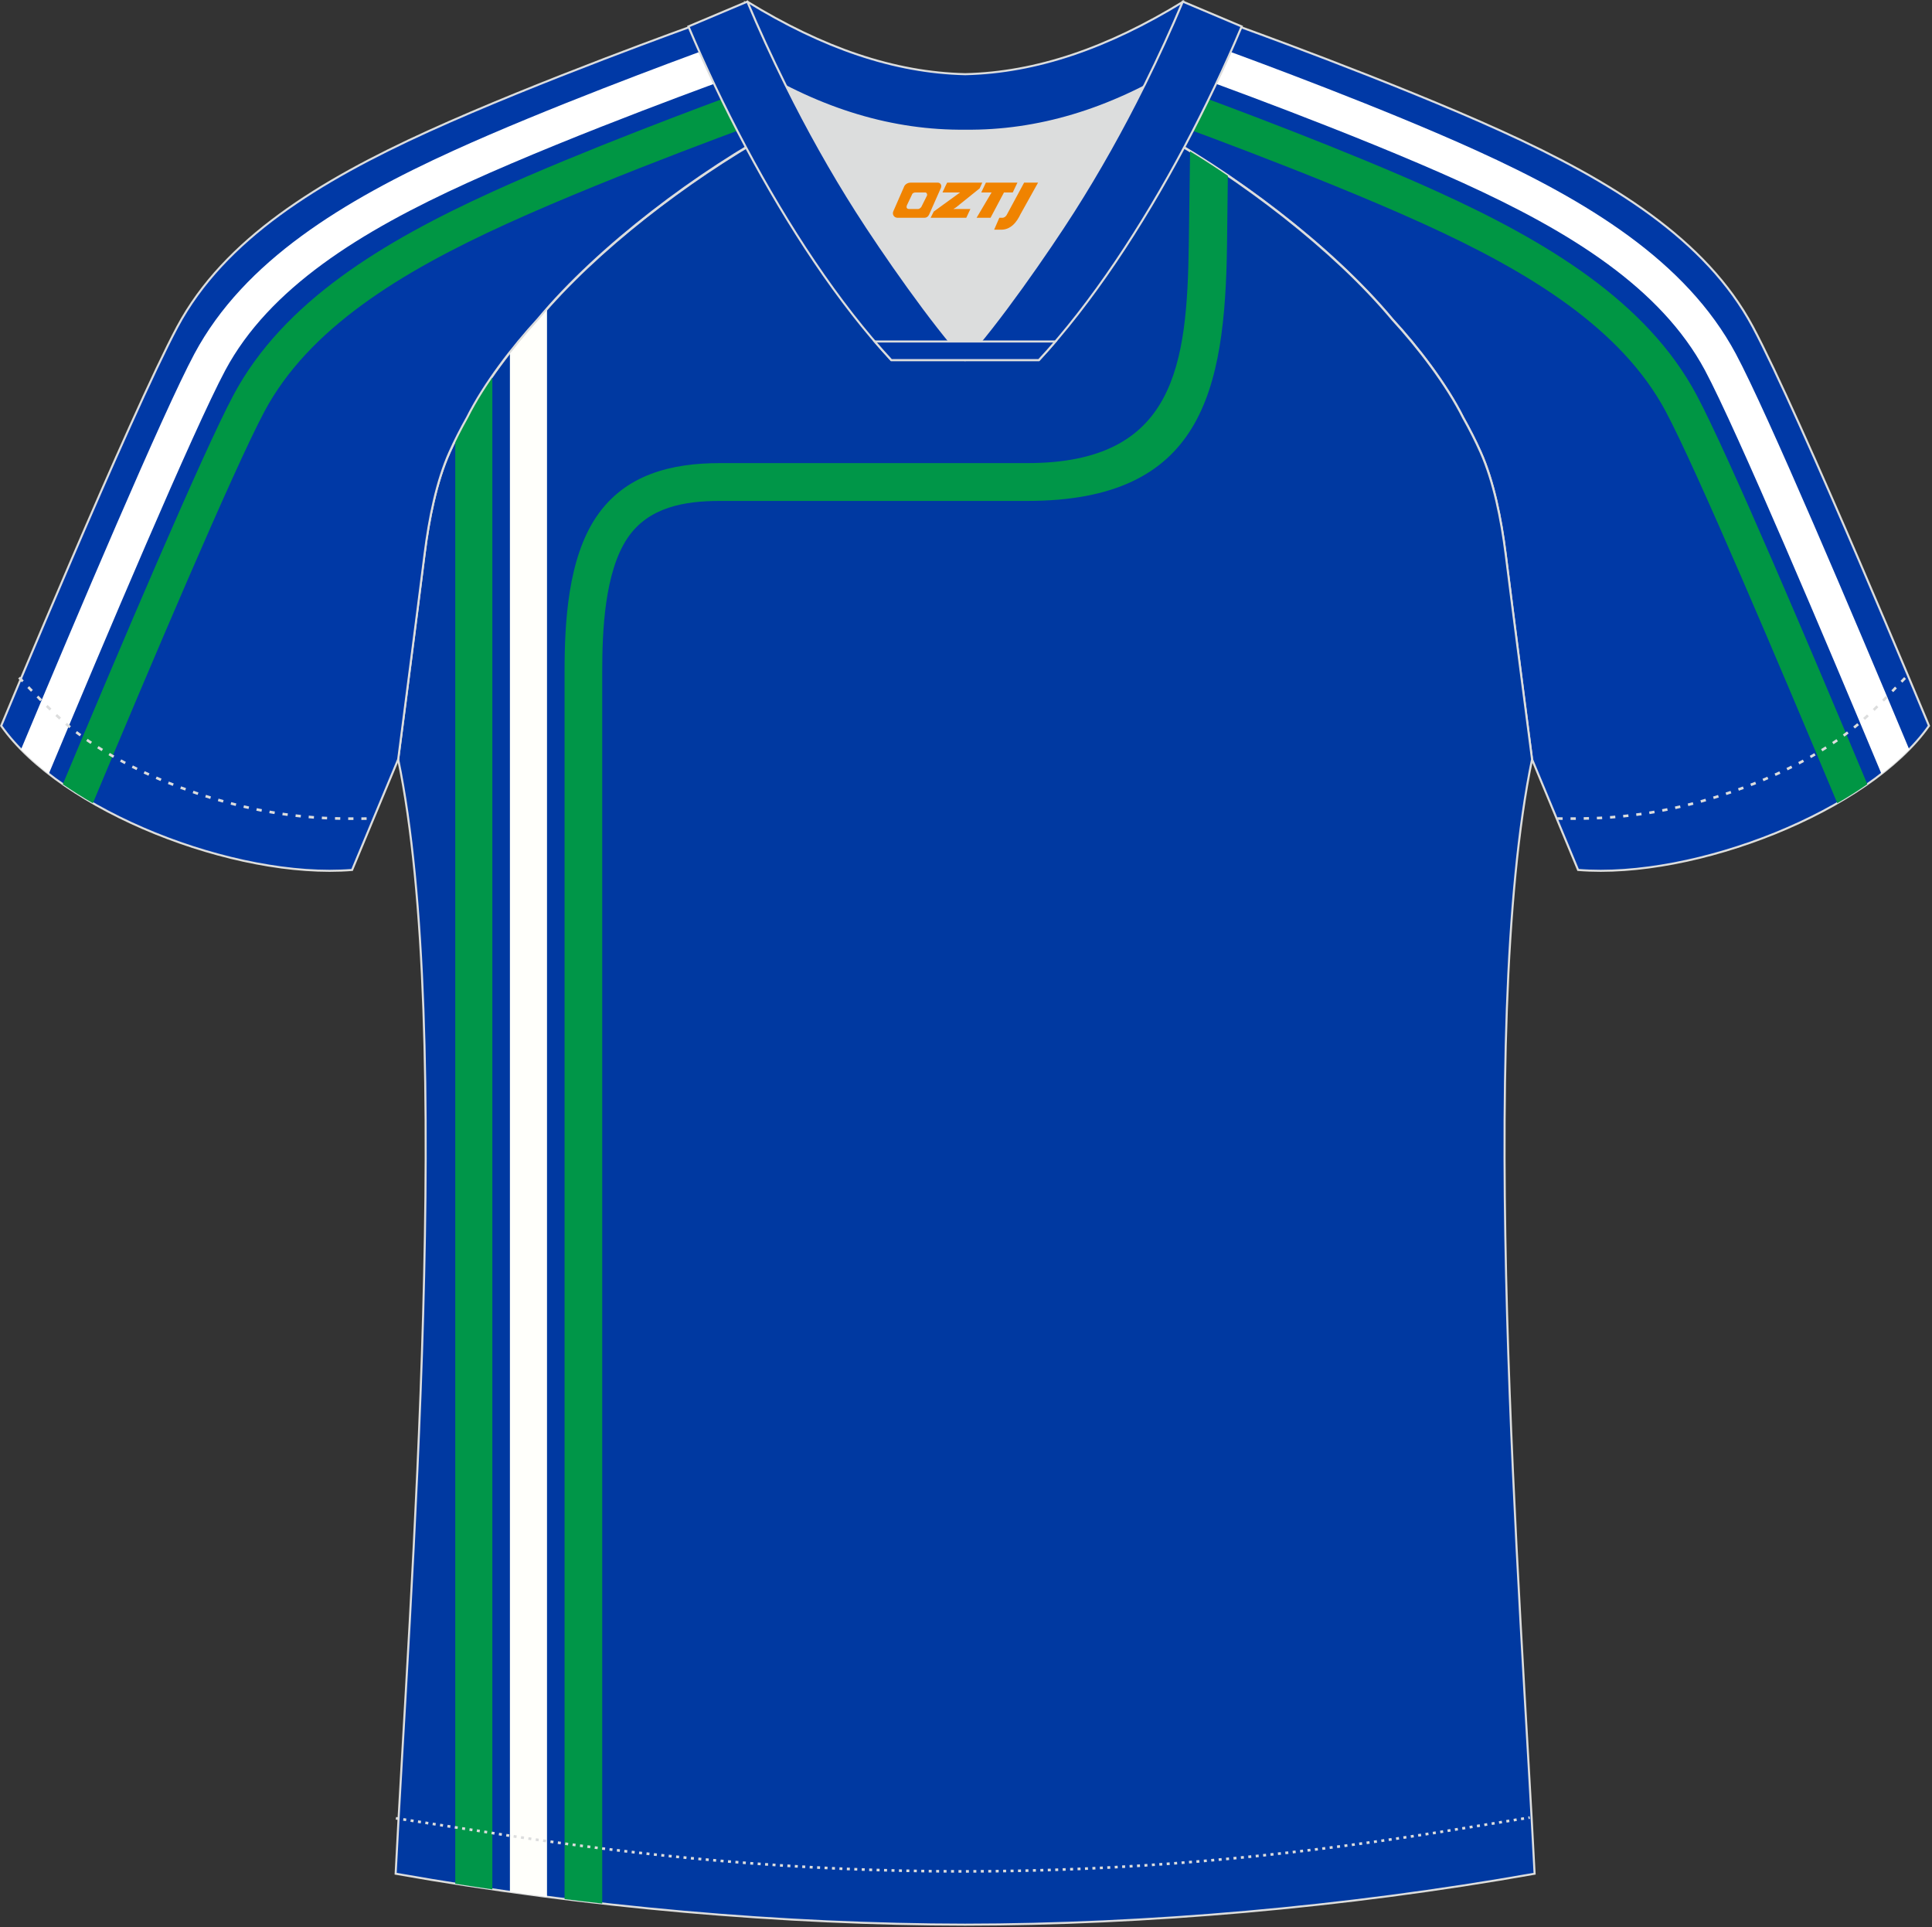 <?xml version="1.0" encoding="utf-8"?>
<!-- Generator: Adobe Illustrator 19.0.0, SVG Export Plug-In . SVG Version: 6.00 Build 0)  -->
<svg xmlns="http://www.w3.org/2000/svg" xmlns:xlink="http://www.w3.org/1999/xlink" version="1.1" id="图层_1" x="0px" y="0px" width="374px" height="373px" viewBox="0 0 374 373" enable-background="new 0 0 374 373" xml:space="preserve">
<rect x="0" y="0" width="374" height="373" fill="#333333" stroke="none"/>
<g id="XMLID_20_">
	<path fill="#0039A6" stroke="#DCDDDD" stroke-width="0.4" stroke-miterlimit="22.926" d="M221.92,24.33   c7.08-5.95,12.46-12.55,16.99-19.55c0,0,30.63,10.99,51.78,20.61c21.15,9.61,39.54,20.88,48.62,37.85   c9.08,16.97,34.11,77.23,34.11,77.23c-11.56,16.47-45.25,29.73-67.93,27.9l-8.91-21.4c0,0-3.8-29.24-5.12-39.81   c-0.85-6.78-2.31-14.06-4.84-19.68c-1.01-2.25-2.15-4.48-3.4-6.7c-3.26-6.52-8.77-13.67-13.7-19.02   C257.64,47.5,238.29,33.07,221.92,24.33z"/>
	<path fill="#FFFFFF" d="M231.5,14.8c0.09,0.03,30.41,10.91,51.53,20.52c10.38,4.72,20.07,9.83,28.22,15.81   c7.99,5.86,14.52,12.56,18.8,20.54c6.1,11.41,23.56,52.69,34.17,78.11c1.97-1.53,3.77-3.11,5.37-4.74   c-10.72-25.64-27.5-65.24-33.56-76.56c-4.81-8.99-12.01-16.41-20.77-22.83c-8.6-6.3-18.68-11.63-29.45-16.52   c-17.88-8.13-42.6-17.27-49.91-19.93C234.52,11.09,233.06,12.97,231.5,14.8L231.5,14.8z"/>
	<path fill="#009644" d="M223.89,22.74c0.09,0.03,30.41,10.91,51.53,20.51c10.38,4.72,20.07,9.83,28.22,15.81   c7.99,5.86,14.53,12.56,18.8,20.54c5.93,11.08,22.55,50.32,33.23,75.85c2.04-1.17,3.98-2.4,5.81-3.67   c-10.73-25.66-27.1-64.22-33.07-75.37c-4.8-8.99-12.01-16.41-20.77-22.83c-8.6-6.3-18.68-11.63-29.45-16.52   c-17.24-7.84-40.83-16.61-49.05-19.62c-1.63,1.75-3.35,3.46-5.2,5.12L223.89,22.74z"/>
	<path fill="#0039A1" stroke="#DCDDDD" stroke-width="0.4" stroke-miterlimit="22.926" d="M291.47,107.27   c1.27,10.18,4.85,37.71,5.11,39.69c-10.86,52.55-2.19,162.18,0.49,215.68c-36.81,6.53-75.42,9.83-110.24,9.86   c-34.82-0.04-73.43-3.33-110.24-9.86c2.68-53.5,11.35-163.13,0.49-215.68c0.25-1.98,3.83-29.51,5.1-39.69   c0.85-6.78,2.31-14.06,4.84-19.68c1.01-2.25,2.15-4.48,3.4-6.7c3.26-6.51,8.77-13.67,13.69-19.02   c11.2-13.44,29.03-27.03,44.74-35.86c0.96-0.54-1.02-15.4-0.07-15.91c3.94,3.31,25.19,3.25,30.33,6.12l-2.64,0.68   c6.1,2.82,12.98,4.24,19.71,4.25c6.73-0.02-2.74-1.43,3.36-4.26l5.7-2.51c5.14-2.87,16.2-2.27,20.14-5.59   c0.73,0.39-1.96,16.43-1.22,16.84c15.87,8.82,34.04,22.6,45.4,36.23c4.92,5.36,10.44,12.5,13.7,19.02c1.25,2.22,2.39,4.46,3.39,6.7   C289.15,93.22,290.62,100.5,291.47,107.27z"/>
	<path fill="#009648" d="M230.38,29.29l-0.25,17.87c-0.32,23.44-2.56,42.47-31.26,42.47h-59.51c-9.4,0-18.35,2.19-23.89,10.35   c-5.53,8.15-6.18,20.46-6.18,30v237.57c2.43,0.3,4.86,0.59,7.29,0.86V129.98c0-7.73,0.43-19.25,4.92-25.88   c4.06-5.99,11.06-7.15,17.86-7.15h59.51c33.74,0,38.3-21.03,38.66-49.67l0.16-13.26C235.25,32.36,232.81,30.78,230.38,29.29z"/>
	<path fill="#FFFFFB" d="M98.71,68.21v297.94c2.39,0.34,4.79,0.66,7.18,0.97V59.79c-0.61,0.69-1.21,1.39-1.79,2.08   C102.34,63.79,100.5,65.94,98.71,68.21z"/>
	<path fill="#009649" d="M88.13,85.22v279.36c2.39,0.38,4.78,0.74,7.18,1.09V72.79c-1.88,2.7-3.58,5.45-4.9,8.1   C89.6,82.33,88.84,83.77,88.13,85.22z"/>
	<path fill="#0039A6" stroke="#DCDDDD" stroke-width="0.4" stroke-miterlimit="22.926" d="M151.72,24.33   c-7.08-5.95-12.46-12.55-16.99-19.55c0,0-30.63,10.99-51.78,20.61C61.8,35,43.42,46.27,34.34,63.24   c-9.08,16.97-34.11,77.23-34.11,77.23c11.56,16.47,45.25,29.73,67.93,27.9l8.92-21.4c0,0,3.8-29.24,5.12-39.81   c0.85-6.78,2.31-14.06,4.84-19.68c1.01-2.25,2.15-4.48,3.4-6.7c3.26-6.52,8.77-13.67,13.69-19.02   C116.01,47.5,135.36,33.07,151.72,24.33z"/>
	<path fill="#FFFFFF" d="M142.15,14.8c-0.09,0.03-30.41,10.91-51.52,20.52c-10.39,4.72-20.07,9.83-28.22,15.81   c-7.99,5.86-14.53,12.56-18.8,20.54c-6.1,11.41-23.56,52.69-34.17,78.11c-1.97-1.53-3.77-3.11-5.37-4.74   c10.72-25.64,27.5-65.24,33.56-76.56c4.81-8.99,12.01-16.41,20.77-22.83c8.6-6.3,18.68-11.63,29.44-16.52   c17.88-8.13,42.6-17.27,49.91-19.94C139.13,11.09,140.59,12.97,142.15,14.8L142.15,14.8z"/>
	<path fill="#009644" d="M149.75,22.74c-0.09,0.03-30.41,10.91-51.52,20.51c-10.38,4.72-20.07,9.83-28.22,15.81   c-8,5.86-14.53,12.56-18.8,20.54c-5.93,11.08-22.55,50.32-33.23,75.85c-2.03-1.17-3.98-2.4-5.82-3.67   c10.74-25.66,27.1-64.22,33.06-75.37C50.03,67.42,57.24,60,65.99,53.58c8.6-6.3,18.68-11.63,29.44-16.52   c17.24-7.84,40.83-16.61,49.06-19.62c1.62,1.75,3.35,3.46,5.2,5.12L149.75,22.74z"/>
	<path fill="none" stroke="#DCDDDD" stroke-width="0.507" stroke-miterlimit="22.926" stroke-dasharray="1.02,1.531" d="   M3.7,131.14c2.92,3.02,6.09,6.41,9.27,9.11c10.32,8.74,27.36,15.21,41.6,17.27c5.61,0.81,10.34,0.99,16.71,0.91"/>
	<path fill="none" stroke="#DCDDDD" stroke-width="0.507" stroke-miterlimit="22.926" stroke-dasharray="0.576,0.865" d="   M76.64,351.91c1.31,0.21,15.14,2.3,16.45,2.51c30.89,4.95,61.95,7.77,93.3,7.77c30.85,0,61.41-2.73,91.81-7.53   c1.8-0.28,16.13-2.59,17.93-2.89"/>
	<path fill="none" stroke="#DCDDDD" stroke-width="0.507" stroke-miterlimit="22.926" stroke-dasharray="1.02,1.531" d="   M368.79,131.22c-2.9,3-6.04,6.35-9.19,9.02c-10.32,8.74-27.36,15.21-41.61,17.27c-5.61,0.81-10.34,0.99-16.71,0.91"/>
	<path fill="#0039A5" stroke="#DCDDDD" stroke-width="0.4" stroke-miterlimit="22.926" d="M145.36,12.88   c13.69,8.44,27.53,12.57,41.51,12.42c13.98,0.15,27.82-3.98,41.51-12.42c1.75-6.97,0.68-12.56,0.68-12.56   c-14.63,8.96-28.42,13.72-42.2,14.04c-13.77-0.31-27.57-5.07-42.2-14.04C144.67,0.32,143.6,5.92,145.36,12.88z"/>
	<path fill="#DCDDDD" d="M218.04,18.43c-10.31,4.7-20.7,6.99-31.17,6.88c-10.47,0.11-20.86-2.18-31.17-6.88   c-1.16-0.53-2.32-1.09-3.48-1.68c4.1,8.24,8.69,16.46,13.6,24.17c4.88,7.67,14.79,21.97,21.04,28.72l-0.04,0.06   c6.25-6.75,16.16-21.05,21.04-28.72c4.91-7.71,9.5-15.93,13.6-24.17l0.02-0.04C220.34,17.35,219.19,17.9,218.04,18.43z"/>
	<path fill="#0039A5" stroke="#DCDDDD" stroke-width="0.4" stroke-miterlimit="22.926" d="M152.04,16.39   c-2.68-5.4-5.16-10.81-7.37-16.08l-11.4,4.81c3.2,7.6,6.93,15.5,11.06,23.25c8.22,15.44,18,30.33,28.21,41.32h14.28l0.04-0.06   c-6.25-6.75-16.16-21.05-21.04-28.72c-4.91-7.71-9.5-15.93-13.6-24.17C152.16,16.63,152.1,16.51,152.04,16.39z"/>
	<path fill="#0039A5" stroke="#DCDDDD" stroke-width="0.4" stroke-miterlimit="22.926" d="M221.6,16.39   c2.68-5.4,5.15-10.81,7.37-16.08l11.4,4.81c-3.2,7.6-6.93,15.5-11.06,23.25c-8.22,15.44-18,30.33-28.21,41.32h-14.29l-0.04-0.06   c6.25-6.75,16.16-21.05,21.04-28.72c4.91-7.71,9.5-15.93,13.6-24.17C221.48,16.63,221.54,16.51,221.6,16.39z"/>
	<path fill="#0039A5" stroke="#DCDDDD" stroke-width="0.4" stroke-miterlimit="22.926" d="M186.82,69.69h14.29   c1.08-1.16,2.15-2.36,3.21-3.6h-14.38h-0.09h-6.05h-14.47c1.07,1.24,2.14,2.44,3.21,3.6H186.82z"/>
	
</g>
<g>
	<path fill="#F08300" d="M198.25,35.35l-3.4,6.3c-0.2,0.3-0.5,0.5-0.8,0.5h-0.6l-1,2.3h1.2c2,0.1,3.2-1.5,3.9-3L200.95,35.35h-2.5L198.25,35.35z"/>
	<polygon fill="#F08300" points="191.05,35.35 ,196.95,35.35 ,196.05,37.25 ,194.35,37.25 ,191.75,42.15 ,189.05,42.15 ,191.95,37.25 ,189.95,37.25 ,190.85,35.35"/>
	<polygon fill="#F08300" points="185.05,40.45 ,184.55,40.45 ,185.05,40.15 ,189.65,36.45 ,190.15,35.35 ,183.35,35.35 ,183.05,35.95 ,182.45,37.25 ,185.25,37.25 ,185.85,37.25 ,180.75,40.95    ,180.15,42.15 ,186.75,42.15 ,187.05,42.15 ,187.85,40.45"/>
	<path fill="#F08300" d="M181.55,35.35H176.25C175.75,35.35,175.25,35.65,175.05,36.05L172.95,40.85C172.65,41.45,173.05,42.15,173.75,42.15h5.2c0.4,0,0.7-0.2,0.9-0.6L182.15,36.35C182.35,35.85,182.05,35.35,181.55,35.35z M179.45,37.85L178.35,40.05C178.15,40.35,177.85,40.45,177.75,40.45l-1.8,0C175.75,40.45,175.35,40.35,175.55,39.75l1-2.1c0.1-0.3,0.4-0.4,0.7-0.4h1.9   C179.35,37.25,179.55,37.55,179.45,37.85z"/>
</g>
</svg>